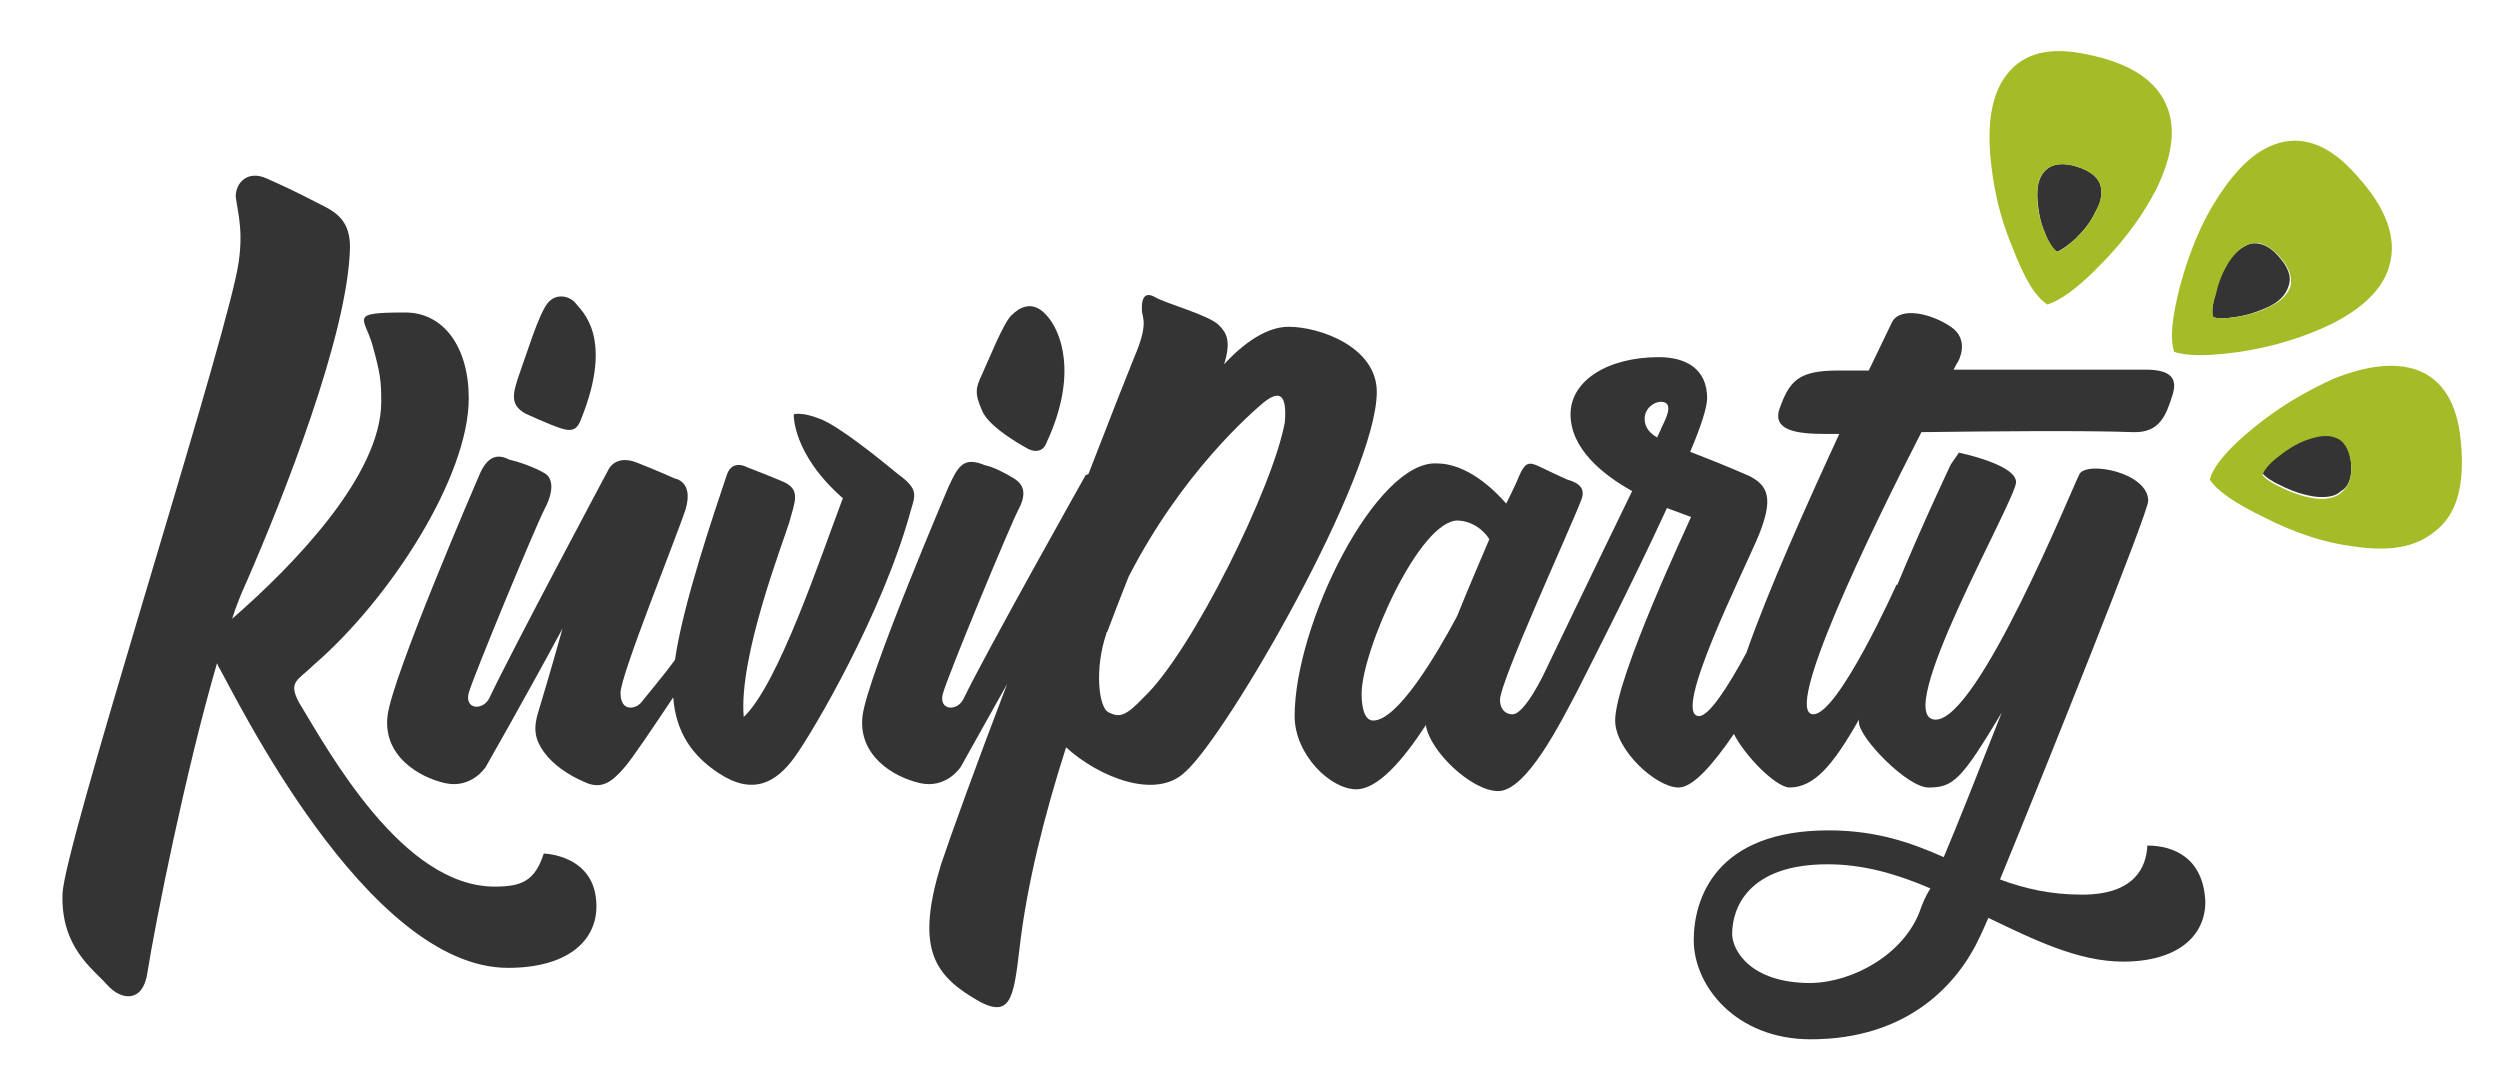 <svg class="logo" aria-hidden="true" xmlns="http://www.w3.org/2000/svg" preserveAspectRatio="xMidYMid" viewBox="0 0 280 122">
  <path fill="#343434" d="M60.9 95.6c-1 3.1-2.5 3.7-5.5 3.7-10.3 0-18.5-15-21.9-20.6-1.3-2.4-.1-2.5 1.6-4.2 8.6-7.4 17.4-21.1 17.4-29.9 0-5.7-2.8-9.6-7.1-9.6-6.4 0-4.6.5-3.7 3.6.9 3.2 1 4.1 1 6.4 0 8.2-9.8 18.3-16.7 24.3.5-1.6 1.1-3 1.6-4.1 4.1-9.4 11.4-27.8 11.6-37.5 0-2.7-1.2-3.8-3.3-4.8-3.3-1.7-3.8-1.9-6-2.9s-3.5.5-3.5 2c.2 1.8 1.1 4.3 0 9.1-2.7 12.2-19.2 63.7-19.4 69-.2 6 3.4 8.4 5 10.2 1.6 1.8 4 2 4.5-1.3.9-5.7 4.3-22.7 7.8-34.7.1.1.1.3.2.4 1.7 2.9 16.5 33.7 32.4 33.7 6.5 0 9.9-2.9 9.9-6.9 0-5.8-5.9-5.9-5.9-5.9zm-2.1-49.3s2.8 1.3 4.1 1.7c1.3.4 1.8 0 2.2-1.1 3.7-9.2 0-12.1-.6-12.9-.6-.8-2.2-1.3-3.2 0s-2.3 5.6-3.1 7.8c-.8 2.3-1.1 3.5.6 4.5z"/>
  <path fill="#343434" d="M100.7 53.2c-2.3-1.9-6.9-5.6-8.9-6.3-2-.8-2.9-.5-2.9-.5s-.2 4.4 5.5 9.4c-2.5 6.6-7.2 20.8-11.1 24.5-.6-6.7 4.4-19.5 5.1-21.8.6-2.3 1.4-3.7-.8-4.6-1.4-.6-4-1.6-4-1.6s-1.6-.9-2.2.9c-1.4 4.2-4.9 14.4-5.8 20.7-1.3 1.8-3.1 3.9-3.8 4.8-.6.7-2.3 1.1-2.3-1.1 0-2 6.3-17.5 7.3-20.6.9-3.1-1.2-3.4-1.2-3.4s-2-.9-4.3-1.8-3.1.7-3.1.7-11 20.6-13.4 25.7c-.7 1.4-2.8 1.3-2.3-.6C53 75.8 60 58.9 61 57c1-1.9 1-3.4 0-4-1-.6-2.9-1.3-3.9-1.5-1-.5-2.4-.9-3.5 1.9 0 0-9.7 22.4-10.2 26.8-.5 4.4 3.4 6.8 6.4 7.5 3 .7 4.6-1.8 4.6-1.8s4.4-7.7 8.6-15.5c-1.3 4.7-2.5 8.6-2.7 9.3-.6 1.9-.4 3.1.6 4.5s2.7 2.6 4.6 3.4c1.9.9 3.1-.1 4.4-1.6.9-1 3.5-4.9 5.5-7.9.3 4 2.2 6.6 5.1 8.5 3.8 2.5 6.4 1.1 8.5-1.8 2.1-2.9 9.9-16.2 13-27.6.5-1.7.9-2.4-1.3-4zm14.5-2.9c.6.3 1.6.4 2-.7 3.6-7.7 1.6-12.6 0-14.3-1.6-1.8-3.1-.8-3.9 0-.9.8-2.6 5.1-3.3 6.6s-.9 2.1 0 4.1c.8 2 5.2 4.3 5.2 4.3z"/>
  <path fill="#343434" d="M144.3 36.6c-2.4 0-5 1.8-7.2 4.2.8-2.6.3-3.5-.6-4.4-1.1-1.1-5.9-2.4-7.1-3.1s-1.6.1-1.5 1.6c.1.8.7 1.5-.9 5.2-.5 1.2-2.5 6.3-5.1 13-.2.1-.3.1-.3.1s-11.3 20.1-13.7 25.1c-.7 1.4-2.8 1.3-2.3-.6s7.5-18.8 8.5-20.7c1-1.9.4-2.8-.5-3.4-1-.6-2.3-1.3-3.3-1.5-2.4-1-3 .1-4.1 2.5 0 0-9.1 21.3-9.6 25.6-.5 4.4 3.4 6.8 6.4 7.5 3 .7 4.6-1.8 4.6-1.8s2.3-4.1 5.2-9.3c-3.4 8.9-6.3 16.9-7.4 20.2-2.8 9.1-.9 12.2 3.5 14.9 4.3 2.7 4.6.3 5.3-5.6.8-6.9 2.7-14.6 5.2-22.4 3.6 3.3 10.1 6 13.4 2.7 4.7-4.2 21.4-33.1 21.4-42.5 0-5-6.3-7.3-9.9-7.3zm-.4 10.7c-1.3 7.2-10.4 25.7-15.8 30.8-2 2.1-2.7 2.3-3.9 1.7-1.2-.5-1.6-5-.3-8.8 0-.1 0-.2.1-.2.8-2.1 1.6-4.2 2.4-6.2 6-11.7 13.8-18.4 15.1-19.5 1.5-1.2 2.7-1.4 2.4 2.2zm96.6 47.4c-.1 2.4-1.4 5.5-7.3 5.5-3.6 0-6.5-.7-9.2-1.7 5.3-12.9 16.6-41.1 16.6-42.4 0-3.2-6.9-4.5-7.7-3s-11.3 27.5-16.1 27.5c-5.2 0 9-24.6 9-26.6s-6.4-3.3-6.4-3.3l-.9 1.3s-3.1 6.5-6 13.5h-.1S205.9 80 203.1 80c-3.5 0 6.2-20.1 12.1-31.6 8-.1 18.2-.2 23.7 0 3 .1 3.7-1.9 4.4-4.1.6-1.8 0-2.9-3-2.9h-21.5c.3-.6.5-.9.5-.9s1.4-2.4-.8-3.9-5.7-2.3-6.6-.5c0 0-1 2.1-2.6 5.4h-3.5c-4.4 0-5.4 1.2-6.5 4.3-.8 2.4 1.9 2.8 5.1 2.8h1.6c-3.6 7.8-8 17.6-10.4 24.5-2.1 3.9-4.2 7.1-5.3 7.1-3.2 0 5.1-16.4 6.7-20.3 1.6-4 1.1-5.5-1.1-6.6-2.5-1.1-4.8-2-6.6-2.7 1.2-2.8 1.9-5 1.9-6 0-3.3-2.4-4.6-5.4-4.6-5.7 0-9.9 2.6-9.9 6.4 0 3.8 3.5 6.7 6.9 8.6-3.9 8-9.8 20.3-9.8 20.3s-2.2 4.7-3.6 4.7c-.9 0-1.4-.7-1.4-1.6 0-2.1 7.8-19 9.1-22.4.7-1.7-1-2.1-1.6-2.3-1.1-.5-1.1-.5-3.2-1.5-1.1-.5-1.5-.4-2.2 1.2-.1.3-.6 1.4-1.4 3-1.4-1.6-4.4-4.5-7.8-4.5-6.8-.3-15.9 18-15.9 28.3 0 4.3 4 8.2 6.9 8.2 2.4 0 5.2-3.2 7.8-7.2.4 2.9 5.1 7.4 8.1 7.4 3.2 0 7.1-7.9 8.8-11.1.8-1.6 6.1-11.9 10.1-20.6 1.6.6 2.7 1 2.7 1 0 .1-8.5 18-8.5 22.8 0 3.3 4.6 7.5 7.1 7.5 1.6 0 3.8-2.5 6.2-6 1.2 2.4 4.6 5.9 6.2 6 2.8 0 4.9-2.5 7.8-7.6v.3c0 1.7 5.4 7.3 7.8 7.3 2.8 0 3.7-.9 8.2-8.4-3 7.6-4.9 12.4-6.5 16.2-3.6-1.6-7.5-3-12.9-3-12.6 0-15.1 7.6-15.1 12.3 0 5.1 4.7 11.1 13.1 11.1 10.8 0 16.5-6.1 19-11.6.2-.4.5-1.1.9-2 5.2 2.5 10.1 4.9 15.1 4.9 6 0 9.2-2.8 9.2-6.7-.2-4.8-3.4-6.3-6.5-6.3zm-86.7-14c-1 0-1.3-1.5-1.3-3 0-4.8 6.5-19.5 10.8-19.4 2.1.1 3.3 1.7 3.5 2.1-1.1 2.6-2.4 5.6-3.6 8.6-2.4 4.5-6.7 11.7-9.4 11.7zm30.4-33.8c0-1.2 1.1-1.9 1.8-1.9 1.7 0 .4 2.2 0 3.1 0 .1-.2.4-.4.9-1.2-.7-1.4-1.5-1.4-2.1zm30.8 55.2c-1.8 4.7-7.3 7.9-12.2 8-6.9 0-8.8-3.8-8.8-5.5 0-2.8 1.7-7.8 10.7-7.8 4 0 7.8 1.1 11.5 2.7-.5.8-.9 1.7-1.2 2.6zm20.2-81.5c-.4-1-1.5-1.7-3.2-2.1-1.4-.3-2.5 0-3.1.8-.6.7-.8 1.8-.7 3.1.1 1.2.3 2.5.8 3.6.4 1.2.9 1.9 1.4 2.2.5-.2 1.2-.7 2.1-1.5 1-1 1.7-1.9 2.2-3 .7-1.2.8-2.2.5-3.1z"/>
  <path fill="#A5BB27" d="M242.8 12.2c-1.1-3.1-4.1-5.1-9-6.1-4.2-.9-7.1-.2-9 2.2-1.6 2-2.2 5-1.9 9 .3 3.4 1 6.9 2.5 10.4 1.3 3.4 2.5 5.5 3.9 6.4 1.4-.4 3.5-1.9 5.9-4.4 2.7-2.7 4.8-5.6 6.3-8.5 1.7-3.5 2.2-6.5 1.3-9zm-10.3 14.5c-.9.8-1.6 1.4-2.1 1.5-.4-.3-.9-1-1.4-2.2-.5-1.2-.8-2.5-.8-3.6-.1-1.4.1-2.5.7-3.1.6-.8 1.7-1.1 3.1-.8 1.7.4 2.8 1.1 3.2 2.1.3.8.2 1.9-.5 3.1-.5 1.1-1.2 2-2.2 3z"/>
  <path fill="#343434" d="M255.1 28.6c-1-1.1-2-1.5-3.1-1.3-.8.3-1.7.9-2.5 2.1-.6 1-1.1 2.1-1.4 3.5-.3 1.2-.4 2-.3 2.6.5.2 1.4.2 2.6 0 1.4-.2 2.5-.6 3.6-1.1 1.3-.6 2-1.4 2.3-2.3.4-1.1 0-2.2-1.2-3.5z"/>
  <path fill="#A5BB27" d="M263.9 19.6c-2.8-3.2-5.7-4.4-8.6-3.6-2.5.7-4.7 2.7-6.9 6.1-1.9 2.9-3.2 6.2-4.2 9.8-.9 3.5-1.2 5.9-.7 7.5 1.4.5 3.9.5 7.4 0 3.9-.6 7.3-1.7 10.2-3.1 3.6-1.8 5.8-4 6.5-6.5.9-3.1-.3-6.5-3.7-10.2zm-9.8 14.8c-1 .5-2.2.9-3.6 1.1-1.3.2-2.1.2-2.6 0-.2-.6-.1-1.4.3-2.6.3-1.4.8-2.5 1.4-3.5.8-1.2 1.6-1.9 2.5-2.1 1-.3 2 .2 3.1 1.3 1.2 1.3 1.6 2.5 1.3 3.6-.4.9-1.1 1.6-2.4 2.2z"/>
  <path fill="#343434" d="M263.3 51.6c-.2-1.5-.8-2.5-1.8-2.8-.8-.3-1.9-.2-3.2.3-1.1.4-2.2 1.1-3.2 1.9-.9.8-1.5 1.4-1.7 2 .3.4 1 .9 2.1 1.4 1.2.6 2.4 1 3.6 1.2 1.4.2 2.5 0 3.1-.6.9-.5 1.3-1.7 1.1-3.4z"/>
  <path fill="#A5BB27" d="M275.6 49.3c-.4-4.2-2.1-6.9-5-7.9-2.4-.8-5.4-.5-9.2 1-3.1 1.4-6.2 3.2-9.1 5.6-2.8 2.3-4.4 4.2-4.8 5.7.8 1.3 2.9 2.7 6 4.2 3.5 1.8 6.9 2.9 10.1 3.3 4 .6 6.9.1 9-1.6 2.6-1.9 3.5-5.3 3-10.3zm-13.4 5.9c-.7.6-1.8.8-3.1.6-1.2-.2-2.4-.6-3.6-1.2-1.1-.5-1.8-1-2.1-1.4.2-.6.8-1.3 1.7-2 1-.8 2.1-1.5 3.2-1.9 1.4-.5 2.4-.6 3.2-.3 1 .3 1.6 1.3 1.8 2.8.2 1.5-.2 2.7-1.1 3.4z"/>
</svg>
